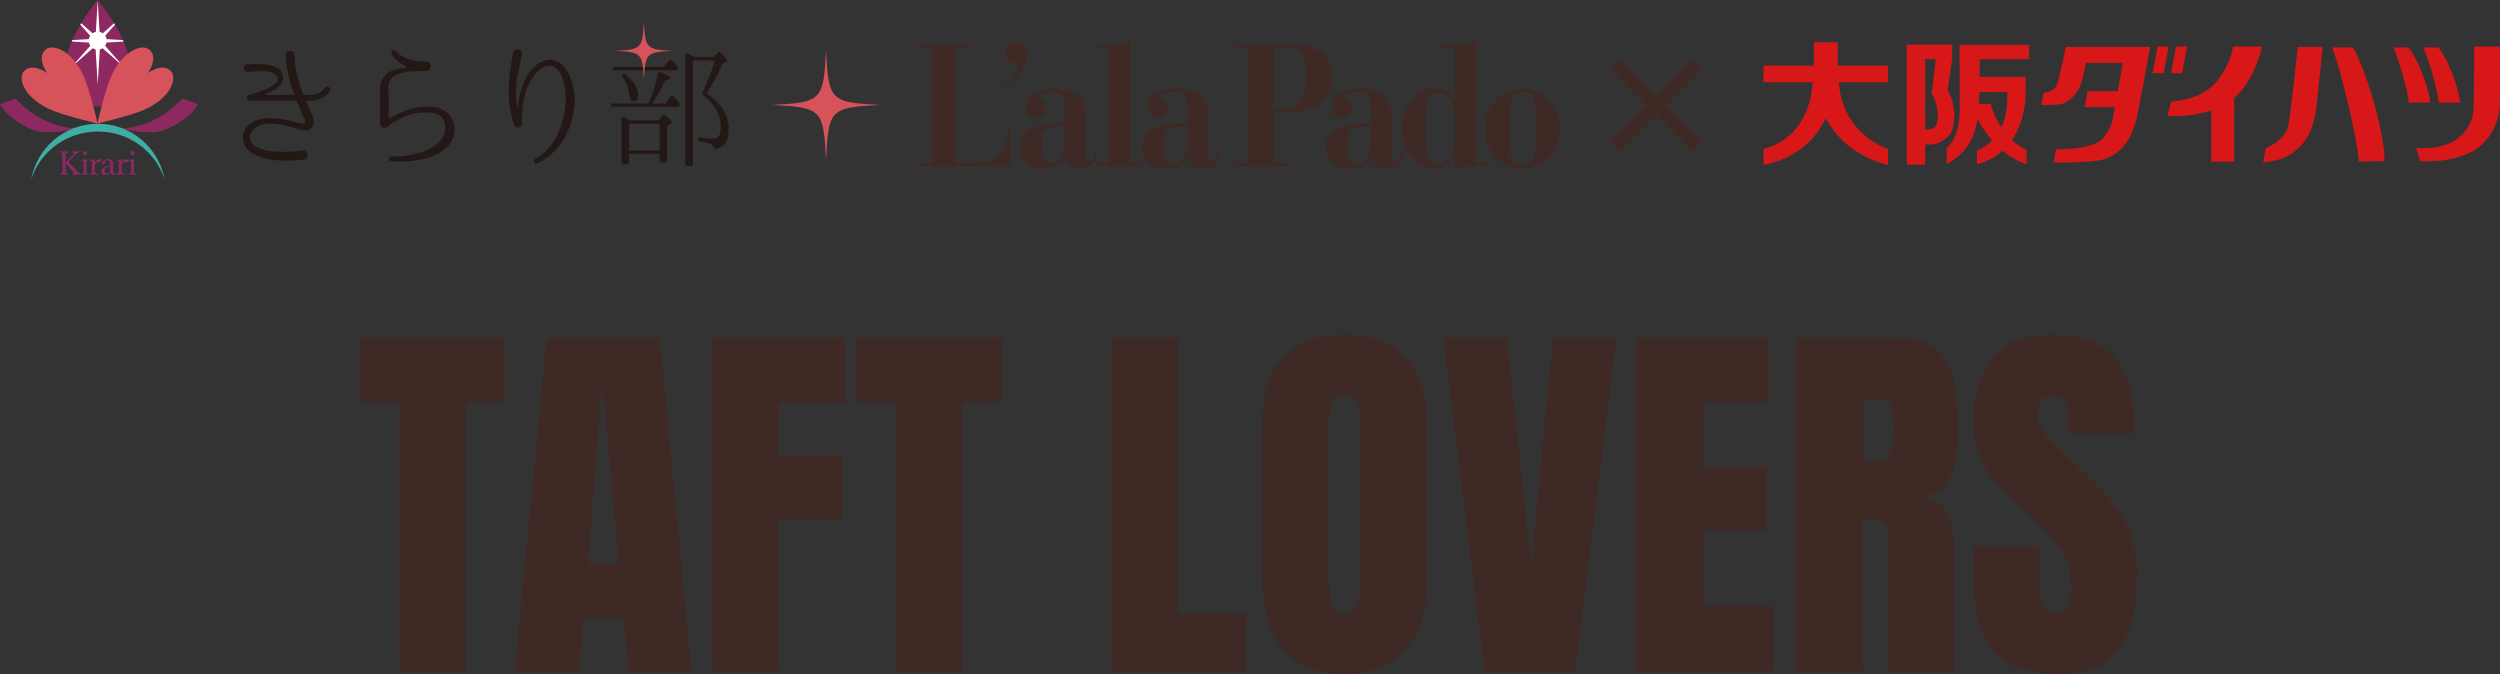 <?xml version="1.0" encoding="utf-8"?>
<!-- Generator: Adobe Illustrator 16.0.0, SVG Export Plug-In . SVG Version: 6.00 Build 0)  -->
<!DOCTYPE svg PUBLIC "-//W3C//DTD SVG 1.1//EN" "http://www.w3.org/Graphics/SVG/1.1/DTD/svg11.dtd">
<svg version="1.1" id="レイヤー_1" xmlns="http://www.w3.org/2000/svg" xmlns:xlink="http://www.w3.org/1999/xlink" x="0px"
	 y="0px" width="554.281px" height="149.454px" viewBox="0 0 554.281 149.454" enable-background="new 0 0 554.281 149.454"
	 xml:space="preserve">
<rect x="0" y="0" width="554.281" height="149.454" fill="#333333" stroke="none"/>
<path fill="#3F2925" d="M203.667,36.224h2.815V10.682h-2.815V9.995h11.366v0.687h-3.128v25.542h3.997
	c6.153,0,7.543-3.287,7.543-7.724v-0.764h0.626v9.175h-20.404V36.224z"/>
<path fill="#3F2925" d="M236.098,32.363c-0.069,2.024-1.113,3.86-2.746,3.86c-2.364,0-2.468-2.37-2.468-4.357
	c0-2.028,0.209-3.366,2.468-3.633l2.746-0.307V32.363z M240.686,25.059c0-4.358-3.718-5.43-7.299-5.43
	c-3.476,0-6.014,1.873-6.014,4.017c0,1.338,0.695,2.483,2.26,2.483c1.321,0,2.12-0.956,2.12-2.294c0-1.835-1.739-1.72-1.774-2.37
	c-0.033-0.842,1.982-1.146,3.165-1.146c2.606,0,2.954,1.414,2.954,3.709v3.212l-3.406,0.305c-3.164,0.269-6.605,1.187-6.605,5.162
	c0,3.327,2.711,4.665,5.388,4.665c1.356,0,3.754-0.574,4.657-2.409c0.627,1.606,1.912,2.409,3.476,2.409
	c2.261,0,3.72-1.492,3.72-3.747h-0.625c0,0.994-0.383,2.141-1.218,2.141c-0.624,0-0.799-0.727-0.799-1.911V25.059z"/>
<path fill="#3F2925" d="M243.292,36.224h2.399V10.682h-2.399V9.995h2.191c2.467,0,4.379,0,5.005-1.148v27.377h2.398v0.688h-9.594
	V36.224z"/>
<path fill="#3F2925" d="M263.21,32.363c-0.069,2.024-1.112,3.86-2.745,3.86c-2.364,0-2.469-2.37-2.469-4.357
	c0-2.028,0.209-3.366,2.469-3.633l2.745-0.307V32.363z M267.798,25.059c0-4.358-3.719-5.43-7.299-5.43
	c-3.476,0-6.014,1.873-6.014,4.017c0,1.338,0.696,2.483,2.26,2.483c1.321,0,2.12-0.956,2.12-2.294c0-1.835-1.738-1.72-1.773-2.37
	c-0.034-0.842,1.982-1.146,3.164-1.146c2.606,0,2.954,1.414,2.954,3.709v3.212l-3.406,0.305c-3.164,0.269-6.605,1.187-6.605,5.162
	c0,3.327,2.712,4.665,5.389,4.665c1.355,0,3.753-0.574,4.657-2.409c0.626,1.606,1.912,2.409,3.476,2.409
	c2.26,0,3.72-1.492,3.72-3.747h-0.625c0,0.994-0.384,2.141-1.218,2.141c-0.625,0-0.8-0.727-0.8-1.911V25.059z"/>
<path fill="#3F2925" d="M282.328,10.683h2.815c3.754,0,4.45,1.874,4.45,6.729c0,4.514-1.669,6.729-5.806,6.729
	c-0.486,0-1.042-0.076-1.46-0.19V10.683z M274.091,36.911h11.679v-0.687h-3.441V24.677c1.043,0.115,2.295,0.153,3.754,0.153
	c5.25,0,9.351-3.021,9.351-7.647c0-4.703-2.85-7.188-8.933-7.188h-12.409v0.688h2.815v25.542h-2.815V36.911z"/>
<path fill="#3F2925" d="M303.915,32.363c-0.071,2.024-1.113,3.86-2.747,3.86c-2.363,0-2.468-2.37-2.468-4.357
	c0-2.028,0.208-3.366,2.468-3.633l2.747-0.307V32.363z M308.502,25.059c0-4.358-3.718-5.43-7.299-5.43
	c-3.478,0-6.015,1.873-6.015,4.017c0,1.338,0.695,2.483,2.261,2.483c1.319,0,2.119-0.956,2.119-2.294c0-1.835-1.736-1.72-1.771-2.37
	c-0.036-0.842,1.98-1.146,3.163-1.146c2.606,0,2.955,1.414,2.955,3.709v3.212l-3.407,0.305c-3.163,0.269-6.604,1.187-6.604,5.162
	c0,3.327,2.712,4.665,5.387,4.665c1.355,0,3.754-0.574,4.658-2.409c0.627,1.606,1.912,2.409,3.477,2.409
	c2.259,0,3.719-1.492,3.719-3.747h-0.626c0,0.994-0.382,2.141-1.216,2.141c-0.626,0-0.8-0.727-0.8-1.911V25.059z"/>
<path fill="#3F2925" d="M322.58,31.866c0,2.217-1.321,4.587-3.615,4.587c-2.085,0-2.954-1.759-2.954-5.659v-5.506
	c0-2.6,0.591-4.741,2.814-4.741c2.365,0,3.755,2.486,3.755,4.626V31.866z M319.694,10.682h2.886v11.893h-0.069
	c-0.8-1.874-2.12-2.945-4.311-2.945c-4.657,0-7.404,4.282-7.404,9.177c0,5.314,3.858,8.564,7.335,8.564
	c2.295,0,3.546-1.07,4.38-2.791h0.069v2.791c1.216-0.459,3.546-0.459,4.797-0.459h2.398v-0.687h-2.398V8.81
	c-0.626,1.186-2.538,1.186-5.005,1.186h-2.678V10.682z"/>
<path fill="#3F2925" d="M334.677,24.37c0-2.867,1.077-4.053,2.85-4.053c1.773,0,2.851,1.186,2.851,4.053v8.26
	c0,2.867-1.077,4.054-2.851,4.054c-1.772,0-2.85-1.187-2.85-4.054V24.37z M329.254,28.5c0,5.238,3.685,8.87,8.272,8.87
	s8.273-3.632,8.273-8.87c0-5.237-3.686-8.87-8.273-8.87S329.254,23.263,329.254,28.5"/>
<path fill="#3F2925" d="M222.602,18.396c1.848-0.929,3.097-2.257,3.097-3.657c0-0.354-0.336-0.601-0.464-0.632
	c-0.607-0.098-2.463-0.387-2.422-2.406c0.024-1.22,1.043-2.375,2.517-2.375c1.671,0,2.446,1.283,2.416,2.694
	c-0.046,2.344-2.075,5.714-4.89,6.836L222.602,18.396z"/>
<polygon fill="#3F2925" points="367.2,25.568 359.169,33.6 356.993,31.424 364.992,23.393 356.961,15.298 359.137,13.122 
	367.2,21.185 375.264,13.122 377.439,15.298 369.408,23.361 377.407,31.424 375.231,33.6 "/>
<path fill="#D71718" d="M458.021,10.411c0,0-1.452,6.902-1.815,7.993c-0.362,1.089-1.27,1.997-3.088,2.179l-0.545,2.725
	c0,0,2.905,0.092,4.542-0.272c1.634-0.36,3.632-2.359,4.356-4.631c0.425-1.319,0.998-4.447,0.998-4.447h8.177
	c0,0-0.559,3.115-1.122,6.268h-6.685l-0.641,3.537h6.692c-0.267,1.46-0.467,2.559-0.517,2.815c-0.183,0.906-1.09,3.45-2.905,4.724
	c-1.818,1.271-5.426,1.813-9.6,1.813l-0.569,2.905c0,0,4.536,0.184,9.439-0.361c4.91-0.544,7.539-4.356,8.719-8.354
	c0.538-1.819,3.268-16.893,3.268-16.893H458.021z"/>
<polygon fill="#D71718" points="478.363,10.32 480.815,10.32 479.727,16.225 477.27,16.225 "/>
<polygon fill="#D71718" points="482.448,10.32 484.901,10.32 483.812,16.225 481.359,16.225 "/>
<path fill="#D71718" d="M501.522,10.32h-6.451c-0.454,3.452-2.77,6.948-4.084,8.265c-1.728,1.726-3.813,3.266-9.628,3.997
	l-0.816,3.089c2.815,0.242,6.447-0.093,9.716-1.197v11.365h5.087V21.733C498.956,18.641,500.922,13.136,501.522,10.32"/>
<path fill="#D71718" d="M509.33,10.411h5.628c0,0-1.168,11.999-1.454,13.895c-0.541,3.633-1.6,6.234-3.72,8.354
	c-2.362,2.363-4.905,2.998-7.993,3.359l0.547-3.175c2.363-0.996,4.538-2.728,4.992-4.816c0.456-2.087,2.09-17.432,2.09-17.432"/>
<path fill="#D71718" d="M517.049,10.504h4.629c2.273,3.722,6.813,17.067,7.043,25.199l-5.741,0.136
	C522.588,29.664,518.409,13.681,517.049,10.504"/>
<path fill="#D71718" d="M530.668,10.504h3.271c1.638,1.725,4.364,7.988,4.904,12.259h-4.724
	C533.482,18.676,531.761,13.052,530.668,10.504"/>
<path fill="#D71718" d="M537.299,10.504h3.27c1.634,1.725,4.359,7.988,4.902,12.259h-4.718
	C540.112,18.676,538.392,13.052,537.299,10.504"/>
<path fill="#D71718" d="M548.557,10.32h5.725v12.623c0,2.227-0.879,5.007-2.274,7.084c-1.396,2.074-3.314,3.45-5.171,4.176
	c-3.726,1.455-6.904,1.636-10.266,1.548l-0.905-3c5.089,0.453,8.538-0.96,10.625-3.36c1.813-2.088,2.086-4.088,2.182-6.084
	L548.557,10.32z"/>
<path fill="#D71718" d="M402.163,14.542V9.377h5.307v5.165h11.145v3.702h-10.909c0.467,7.696,5.37,12.779,10.909,14.778v3.545
	c-6.172-1.468-11.065-5.182-13.793-10.335c-2.637,5.271-7.151,9.108-13.834,10.335v-3.545c5.992-1.467,10.463-6.723,10.876-14.778
	h-10.876v-3.702H402.163z"/>
<path fill="#D71718" d="M438.952,13.139h10.899V9.957h-15.393l0.048,13.897c0,4.901-1.274,7.559-2.907,8.989v3.539
	c5.041-2.703,6.308-6.684,6.84-9.953c0.95,1.793,2.343,3.664,3.239,4.729c-1.249,1.257-2.56,1.903-3.36,2.229v3.024
	c2.387-0.586,4.232-1.677,5.669-2.979c1.343,1.112,3.134,2.276,5.316,2.949v-3.134c-1.19-0.538-2.272-1.306-3.231-2.203
	c1.386-2.017,2.097-4.115,2.415-5.491c0.261-1.133,0.614-2.697,0.614-4.023c0-0.063,0.022-3.032,0.022-4.492h-10.216
	c0.035-2.087,0.044-3.723,0.044-3.723V13.139z M445.016,20.378c0.171,3.427-0.405,5.969-1.304,7.865
	c-1.146-1.721-1.935-3.577-2.306-5.208h-2.652c0.033-0.796,0.062-1.705,0.088-2.636L445.016,20.378z"/>
<path fill="#D71718" d="M431.804,20.039l1.021-7.019V9.893h-10.077v26.623h4.086V32.02c1.372-0.021,2.25,0.376,4.632-1.356
	C434.087,28.756,433.642,22.966,431.804,20.039 M429.284,27.735c-0.527,0.961-1.468,1.051-2.451,0.948V13.09h2.383l-0.952,7.626
	C429.556,22.422,430.033,26.37,429.284,27.735"/>
<path fill="#231815" d="M100.174,31.157c-1.297,2.594-4.364,3.796-7.464,4.331c-2.371,0.382-4.016,0.477-5.977,0.224h-0.031
	c-0.664-0.064-0.538-1.14,0.095-1.045c2.023,0.095,3.604-0.189,5.534-0.601c2.72-0.633,4.902-1.865,5.946-3.89
	c0.694-1.264,0.694-3.099-0.348-4.143c-0.569-0.569-1.297-0.916-2.088-1.013c-3.51-0.38-6.008,0.537-8.95,2.341
	c-0.506,0.316-1.011,1.012-1.675,0.981c-0.539,0-0.981-0.444-0.981-0.981v-6.958c0-2.72,0.948-4.237,3.256-4.934
	c0.665-0.189,1.362-0.316,2.309-0.379c0.253-0.032,0.317-0.379,0.095-0.506c-1.487-0.664-2.434-1.455-3.034-2.468
	c-0.476-0.601,0.472-1.328,0.917-0.789c1.517,1.61,3.856,2.467,6.418,2.274c0.602-0.03,1.139,0.286,1.266,0.856
	c0.126,0.664-0.38,1.297-1.075,1.297c-2.847,0-8.002-0.127-8.255,3.256l0.032,6.769c0,0.253,0.316,0.411,0.538,0.283
	c3.257-1.864,5.913-2.655,9.329-2.371c1.043,0.096,2.087,0.507,2.94,1.139c1.392,1.232,2.057,3.005,1.773,4.681
	C100.647,30.112,100.458,30.619,100.174,31.157"/>
<path fill="#231815" d="M127.097,25.274c-0.822,4.017-2.847,7.652-6.262,10.025c-0.57,0.348-1.139,0.696-1.709,0.917
	c-0.633,0.285-1.044-0.6-0.506-0.979h0.032c0.474-0.349,0.98-0.602,1.455-0.948c3.098-2.467,4.396-5.946,5.059-9.552
	c0.19-1.17,0.286-2.371,0.253-3.605c-0.158-2.119-0.536-5.091-2.529-6.261c-0.885-0.603-2.15-0.159-2.941,0.347
	c-0.917,0.632-1.645,1.581-2.214,2.498c-1.676,2.72-2.151,6.769-2.023,9.677c-0.064,0.981-1.362,1.297-1.709,0.35
	c-0.853-2.371-1.264-5.188-1.2-7.718c-0.033-2.751,0.472-5.503,0.917-8.223c0.219-1.39,2.245-0.948,2.023,0.316
	c-0.57,2.688-1.298,5.251-1.329,7.97c-0.064,1.297,0,2.404,0.284,3.479c0.033,0.127,0.191,0.095,0.191,0
	c0.064-0.948,0.189-2.088,0.57-3.32c0.253-1.012,0.664-2.087,1.264-3.131c0.601-1.044,1.359-2.088,2.498-2.942
	c1.108-0.79,2.784-1.328,4.334-0.57c2.656,1.329,3.667,5.22,3.826,7.592C127.508,22.587,127.35,23.978,127.097,25.274"/>
<path fill="#231815" d="M73.135,20.088c-0.031,0.096-1.042,2.183-4.585,2.245c-0.697,0-0.727,0.064-0.697,0.127
	c0.192,0.537,0.411,1.043,0.666,1.55c0.443,0.918,1.643,2.878,0.695,4.206c-0.38,0.475-0.98,0.696-1.644,0.696
	c-1.266-0.095-2.435-0.602-3.637-0.918c-1.898-0.506-4.301-0.949-6.293-0.22c-1.203,0.473-2.531,1.548-2.184,3.13
	c0.539,1.928,3.226,2.466,4.998,2.624c1.993,0.222,4.332,0.191,6.704-0.158c1.298-0.157,1.487,1.866,0.222,2.025h-0.033
	c-2.592,0.346-4.87,0.284-7.146,0.031c-2.308-0.379-5.787-1.359-6.294-4.238c-0.411-2.181,1.202-4.048,3.353-4.649
	c2.877-0.791,6.071-0.063,8.981,0.76c1.106,0.284,1.582,0.031,1.423-0.537c-0.064-0.157-0.411-1.014-0.886-1.992
	c-0.347-0.791-0.664-1.55-0.979-2.31c-0.032-0.063-0.096-0.127-0.159-0.127H55.394c-0.349,0-0.664-0.283-0.664-0.633
	c0-0.473,0.379-0.6,0.726-0.694c0.981-0.254,7.528-2.119,5.883-4.237c-1.043-1.361-3.952-0.981-6.419-0.823
	c-1.076,0.095-1.234-1.613-0.128-1.676c2.437-0.159,8.16-0.443,7.971,3.163c-0.096,1.802-2.12,2.718-3.89,3.415
	c-0.127,0.063-0.063,0.188,0.031,0.188h6.231c0.062,0,0.094-0.062,0.094-0.126c-0.98-2.656-1.644-5.281-1.834-7.937
	c0,0-0.031-0.444-0.064-0.697c-0.062-1.234,1.772-1.391,1.961-0.125v0.031c0,2.813,0.76,5.661,1.93,8.728
	c0,0.096,0.095,0.126,0.158,0.126h1.265c2.531,0,3.289-1.454,3.32-1.517C72.313,18.791,73.515,19.329,73.135,20.088"/>
<path fill="#231815" d="M143.749,22.934c0.861-1.749,1.542-3.913,2.135-6.582c0.059-0.326,0.266-0.443,0.592-0.326
	c1.454,0.505,2.166,0.949,2.166,1.275c0,0.238-0.386,0.415-1.187,0.504c-0.593,1.483-1.512,3.202-2.787,5.129h2.907l1.096-1.541
	c0.207-0.267,0.444-0.297,0.653-0.059c0.444,0.415,0.89,0.919,1.274,1.453c0.178,0.207,0.178,0.385,0.06,0.622
	c-0.089,0.178-0.238,0.266-0.504,0.266H136.01c-0.267,0-0.415-0.118-0.533-0.354c-0.089-0.237,0.089-0.387,0.444-0.387H143.749z
	 M147.217,14.84l1.039-1.422c0.178-0.269,0.415-0.298,0.653-0.061c0.444,0.444,0.859,0.891,1.245,1.306
	c0.177,0.207,0.206,0.415,0.06,0.651c-0.12,0.179-0.298,0.268-0.535,0.268h-13.254c-0.235,0-0.415-0.119-0.533-0.356
	c-0.089-0.236,0.089-0.386,0.444-0.386H147.217z M146.032,26.701l0.802-1.039c0.177-0.237,0.415-0.268,0.652-0.06
	c1.008,0.801,1.48,1.305,1.48,1.541c0,0.12-0.117,0.269-0.324,0.387l-0.741,0.443v7.621c0,0.296-0.148,0.445-0.475,0.445h-0.712
	c-0.295,0-0.475-0.149-0.475-0.445v-1.481h-6.76v1.865c0,0.327-0.147,0.477-0.444,0.477h-0.741c-0.296,0-0.476-0.149-0.476-0.477
	v-9.724c0-0.326,0.238-0.504,0.564-0.326c0.386,0.207,0.861,0.475,1.334,0.772H146.032z M138.591,16.44
	c1.955,1.571,2.905,3.113,2.905,4.626c0,0.89-0.355,1.334-1.127,1.334c-0.445,0-0.711-0.325-0.771-0.979
	c-0.119-1.571-0.652-3.053-1.6-4.447c-0.18-0.236-0.18-0.415,0-0.593C138.145,16.233,138.353,16.262,138.591,16.44 M139.479,33.372
	h6.76v-5.931h-6.76V33.372z M161.568,28.567c0,2.64-0.948,4.121-2.876,4.419c-0.267,0.06-0.415-0.09-0.504-0.388
	c-0.089-0.265-0.266-0.442-0.533-0.621c-0.357-0.209-1.216-0.415-2.521-0.651c-0.295-0.062-0.415-0.237-0.415-0.504
	c0-0.209,0.149-0.326,0.475-0.299c1.127,0.149,2.046,0.209,2.788,0.209c0.77,0,1.245-0.236,1.482-0.713
	c0.237-0.415,0.326-1.096,0.326-2.046c0-2.43-1.276-4.714-3.826-6.848c-0.237-0.178-0.295-0.386-0.177-0.653
	c0.978-2.015,1.897-4.357,2.727-7.086h-4.863v22.979c0,0.296-0.148,0.444-0.443,0.444h-0.802c-0.295,0-0.474-0.148-0.474-0.444
	V12.261c0-0.355,0.237-0.504,0.563-0.355c0.624,0.296,1.128,0.533,1.543,0.74h4.359l0.681-0.947c0.208-0.238,0.444-0.268,0.681-0.03
	c1.01,0.92,1.514,1.541,1.514,1.838c0,0.149-0.06,0.238-0.238,0.296l-0.861,0.357c-1.096,2.55-2.281,4.714-3.526,6.521
	C159.937,22.905,161.568,25.544,161.568,28.567"/>
<path fill="#D6535B" d="M136.332,11.269c5.905,0.291,6.135,0.526,6.424,6.495c0.29-5.969,0.522-6.204,6.427-6.495
	c-5.905-0.292-6.137-0.526-6.427-6.493C142.467,10.742,142.237,10.977,136.332,11.269"/>
<path fill="#8D2960" d="M28.743,14.849c0,6.514-3.176,8.735-7.099,8.735c-3.921,0-7.098-2.222-7.098-8.735
	C14.546,8.337,21.644,0,21.644,0S28.743,8.337,28.743,14.849"/>
<path fill="#FFFFFF" d="M20.013,10.151l-4.243,4.783l4.791-4.246c0.192,0.124,0.408,0.216,0.636,0.271l0.466,7.777l0.468-7.778
	c0.222-0.055,0.433-0.144,0.618-0.267l4.784,4.242l-4.232-4.771c0.15-0.216,0.261-0.462,0.317-0.729l3.78-0.226
	c-0.045-0.107-0.091-0.211-0.138-0.317l-3.632-0.218c-0.047-0.277-0.15-0.534-0.301-0.758l2.162-2.439
	c-0.064-0.107-0.129-0.214-0.192-0.319l-2.5,2.216c-0.215-0.148-0.456-0.254-0.719-0.312l-0.415-6.915l-0.416,6.915
	c-0.267,0.058-0.514,0.167-0.729,0.319l-2.521-2.234c-0.065,0.106-0.129,0.211-0.194,0.32l2.184,2.461
	c-0.144,0.221-0.245,0.473-0.292,0.745l-3.668,0.221c-0.045,0.104-0.094,0.208-0.138,0.314l3.816,0.228
	C19.761,9.697,19.867,9.938,20.013,10.151"/>
<path fill="#8D2960" d="M15.839,28.41c-4.625-0.537-9.027-2.862-12.379-6.552C2.285,22.204,1.127,22.644,0,23.197
	c1.672,2.948,6.781,5.97,9.638,6.092c2.681,0.111,5.173-0.173,7.192-0.87C16.518,28.429,16.193,28.429,15.839,28.41"/>
<path fill="#8D2960" d="M28.017,28.409c4.629-0.536,9.028-2.862,12.384-6.552c1.174,0.347,2.331,0.786,3.459,1.339
	c-1.673,2.947-6.784,5.97-9.637,6.091c-2.681,0.112-5.177-0.172-7.193-0.869C27.34,28.429,27.667,28.427,28.017,28.409"/>
<path fill="#3EADA3" d="M21.708,29.166c6.974,0,12.865,4.492,14.789,10.661c-1.245-7.042-7.391-12.395-14.789-12.395
	c-7.401,0-13.547,5.353-14.792,12.395C8.84,33.658,14.732,29.166,21.708,29.166"/>
<path fill="#D6535B" d="M10.408,16.135c-1.481-2.204-1.471-3.989-0.462-5c1.207-1.204,3.727-0.526,5.658,1.403
	c2.327,2.329,3.248,4.851,4.009,7.253c0.721,2.304,1.785,6.523,2.02,7.573l-0.018,0.019c-1.049-0.234-5.259-1.31-7.561-2.031
	c-2.405-0.763-4.926-1.682-7.255-4.009c-1.964-1.967-2.576-4.483-1.391-5.669c0.998-0.998,2.772-0.998,4.978,0.482L10.408,16.135z"
	/>
<path fill="#D6535B" d="M32.834,16.156c2.206-1.479,3.979-1.479,4.977-0.481c1.186,1.184,0.573,3.702-1.391,5.669
	c-2.328,2.327-4.849,3.246-7.254,4.007c-2.302,0.722-6.511,1.797-7.56,2.033l-0.021-0.021c0.237-1.05,1.301-5.27,2.022-7.571
	c0.76-2.404,1.681-4.924,4.009-7.253c1.931-1.932,4.452-2.609,5.656-1.403c1.009,1.009,1.02,2.794-0.46,5L32.834,16.156z"/>
<path fill="#8D2960" d="M14.551,36.154v1.996c0,0.108,0.031,0.182,0.094,0.224c0.062,0.042,0.178,0.081,0.348,0.118
	c0.025,0.006,0.044,0.017,0.06,0.029c0.015,0.02,0.023,0.047,0.023,0.089c0,0.037-0.005,0.079-0.016,0.134
	c-0.159-0.011-0.311-0.021-0.457-0.026c-0.145-0.008-0.28-0.012-0.406-0.012c-0.128,0-0.274,0.004-0.438,0.012
	c-0.162,0.006-0.318,0.016-0.468,0.026c-0.011-0.055-0.015-0.096-0.015-0.126c0-0.073,0.024-0.115,0.074-0.126
	c0.191-0.041,0.32-0.083,0.391-0.122c0.069-0.039,0.104-0.111,0.104-0.22v-4.017c0-0.105-0.035-0.178-0.104-0.224
	c-0.071-0.044-0.2-0.082-0.391-0.115c-0.05-0.003-0.074-0.05-0.074-0.132c0-0.034,0.004-0.076,0.015-0.127
	c0.144,0.01,0.301,0.017,0.465,0.025c0.166,0.009,0.309,0.013,0.435,0.013c0.13,0,0.274-0.004,0.434-0.013
	c0.16-0.009,0.319-0.016,0.48-0.025c0.011,0.051,0.016,0.093,0.016,0.127c0,0.078-0.027,0.121-0.076,0.132
	c-0.189,0.033-0.319,0.071-0.39,0.115c-0.069,0.046-0.104,0.118-0.104,0.224v1.911l1.739-1.816c0.031-0.029,0.057-0.064,0.078-0.105
	c0.023-0.039,0.036-0.078,0.036-0.122c0-0.058-0.03-0.103-0.087-0.13c-0.058-0.029-0.135-0.054-0.229-0.068
	c-0.05-0.006-0.075-0.052-0.075-0.14c0-0.034,0.004-0.076,0.014-0.127c0.147,0.01,0.29,0.017,0.435,0.025
	c0.146,0.009,0.278,0.013,0.398,0.013c0.11,0,0.227-0.004,0.348-0.013c0.123-0.009,0.234-0.016,0.334-0.025
	c0.011,0.051,0.015,0.093,0.015,0.127c0,0.082-0.027,0.132-0.083,0.147c-0.11,0.022-0.211,0.055-0.306,0.097
	c-0.095,0.041-0.188,0.106-0.278,0.196l-1.687,1.752l2.047,2.32c0.084,0.096,0.169,0.164,0.256,0.206
	c0.084,0.044,0.187,0.073,0.306,0.094c0.06,0.007,0.091,0.049,0.091,0.135c0,0.037-0.007,0.079-0.017,0.134
	c-0.154-0.011-0.323-0.021-0.509-0.026c-0.185-0.008-0.345-0.012-0.479-0.012c-0.139,0-0.288,0.004-0.444,0.012
	c-0.153,0.006-0.316,0.016-0.486,0.026c-0.01-0.055-0.015-0.096-0.015-0.126c0-0.077,0.028-0.12,0.082-0.126
	c0.225-0.017,0.338-0.085,0.338-0.205c0-0.054-0.026-0.105-0.075-0.158L14.551,36.154z"/>
<path fill="#8D2960" d="M18.854,38.705c-0.086,0-0.173,0.002-0.26,0.004c-0.088,0.003-0.17,0.008-0.245,0.013
	c-0.074,0.004-0.14,0.01-0.196,0.014c-0.055,0.006-0.09,0.008-0.104,0.008c0-0.004-0.003-0.021-0.007-0.055
	c-0.006-0.03-0.008-0.054-0.008-0.071c0-0.052,0.022-0.085,0.069-0.095c0.128-0.025,0.234-0.057,0.314-0.093
	c0.08-0.037,0.119-0.099,0.119-0.184v-2.145c0-0.16-0.026-0.272-0.078-0.34c-0.053-0.068-0.167-0.111-0.341-0.127
	c-0.066-0.012-0.096-0.046-0.096-0.111c0-0.026,0.003-0.06,0.013-0.101c0.064,0,0.155-0.005,0.273-0.013
	c0.118-0.01,0.214-0.017,0.29-0.027c0.116-0.021,0.22-0.045,0.31-0.068c0.092-0.024,0.157-0.035,0.198-0.035
	c0.072,0,0.106,0.04,0.106,0.118c0,0.075-0.008,0.162-0.022,0.265c-0.014,0.104-0.023,0.236-0.023,0.406v2.178
	c0,0.085,0.038,0.146,0.117,0.184c0.076,0.036,0.186,0.067,0.325,0.093c0.04,0.01,0.061,0.043,0.061,0.095
	c0,0.018-0.002,0.041-0.003,0.071c-0.005,0.033-0.008,0.051-0.012,0.055c-0.016,0-0.05-0.002-0.102-0.008
	c-0.053-0.004-0.117-0.01-0.19-0.014c-0.076-0.005-0.158-0.01-0.246-0.013C19.028,38.707,18.942,38.705,18.854,38.705 M18.417,33.96
	c0-0.125,0.041-0.233,0.123-0.326c0.083-0.095,0.186-0.138,0.31-0.138c0.121,0,0.222,0.043,0.301,0.138
	c0.079,0.093,0.12,0.201,0.12,0.326c0,0.139-0.041,0.248-0.12,0.332c-0.079,0.086-0.18,0.128-0.301,0.128
	c-0.124,0-0.227-0.042-0.31-0.128C18.458,34.208,18.417,34.099,18.417,33.96"/>
<path fill="#8D2960" d="M22.057,35.286c0.146,0,0.253,0.037,0.322,0.11c0.071,0.076,0.105,0.157,0.105,0.245
	c0,0.032-0.004,0.063-0.014,0.087c-0.011,0.028-0.033,0.053-0.071,0.083c-0.038,0.029-0.09,0.063-0.158,0.104
	c-0.068,0.036-0.162,0.087-0.281,0.144c-0.045-0.057-0.098-0.107-0.162-0.149c-0.062-0.042-0.131-0.063-0.205-0.063
	c-0.086,0-0.162,0.025-0.233,0.075c-0.07,0.051-0.129,0.119-0.18,0.206c-0.05,0.086-0.088,0.185-0.115,0.3
	c-0.028,0.112-0.042,0.229-0.042,0.349v1.359c0,0.116,0.057,0.202,0.173,0.256c0.114,0.055,0.279,0.099,0.493,0.129
	c0.051,0.011,0.075,0.044,0.075,0.096c0,0.031-0.004,0.072-0.014,0.126c-0.056-0.004-0.125-0.009-0.206-0.011
	c-0.083-0.003-0.169-0.008-0.26-0.011c-0.088-0.005-0.182-0.01-0.278-0.012c-0.095-0.002-0.183-0.004-0.264-0.004
	c-0.138,0-0.278,0.004-0.423,0.012c-0.146,0.007-0.283,0.016-0.414,0.025c-0.01-0.054-0.015-0.095-0.015-0.126
	c0-0.052,0.023-0.085,0.069-0.096c0.115-0.019,0.215-0.051,0.303-0.092c0.087-0.042,0.13-0.104,0.13-0.183v-2.004
	c0-0.111-0.005-0.204-0.017-0.276c-0.014-0.075-0.035-0.133-0.066-0.179c-0.029-0.045-0.071-0.078-0.13-0.1
	c-0.057-0.019-0.131-0.036-0.22-0.047c-0.066-0.011-0.1-0.043-0.1-0.102c0-0.031,0.007-0.067,0.017-0.11
	c0.064,0,0.155-0.003,0.272-0.011c0.118-0.009,0.214-0.02,0.29-0.029c0.111-0.021,0.209-0.043,0.292-0.067
	c0.084-0.023,0.146-0.036,0.186-0.036c0.072,0,0.107,0.039,0.107,0.119v0.529c0.16-0.184,0.32-0.338,0.483-0.461
	C21.667,35.349,21.852,35.286,22.057,35.286"/>
<path fill="#8D2960" d="M25.589,38.491c0.055,0,0.085,0.057,0.09,0.167c-0.13,0.095-0.296,0.142-0.495,0.142
	c-0.111,0-0.208-0.019-0.287-0.051c-0.081-0.035-0.151-0.079-0.205-0.139c-0.057-0.057-0.101-0.124-0.13-0.196
	c-0.031-0.074-0.051-0.151-0.061-0.231c-0.124,0.238-0.273,0.4-0.446,0.488c-0.172,0.085-0.371,0.129-0.597,0.129
	c-0.099,0-0.205-0.009-0.319-0.028c-0.11-0.018-0.219-0.055-0.317-0.113c-0.101-0.059-0.184-0.141-0.247-0.244
	c-0.066-0.106-0.099-0.244-0.099-0.42c0-0.194,0.045-0.358,0.133-0.492c0.086-0.137,0.198-0.244,0.338-0.332
	c0.136-0.086,0.286-0.155,0.448-0.209c0.162-0.053,0.319-0.099,0.469-0.135c0.084-0.017,0.164-0.031,0.235-0.053
	c0.074-0.016,0.137-0.037,0.193-0.058c0.068-0.021,0.114-0.048,0.13-0.086c0.02-0.036,0.026-0.108,0.026-0.213
	c0-0.248-0.044-0.452-0.134-0.612c-0.09-0.161-0.251-0.241-0.481-0.241c-0.085,0-0.156,0.011-0.217,0.032
	c-0.06,0.02-0.109,0.054-0.149,0.099c-0.04,0.043-0.075,0.104-0.105,0.178c-0.031,0.073-0.06,0.159-0.091,0.26
	c-0.015,0.058-0.049,0.1-0.101,0.127c-0.052,0.025-0.139,0.056-0.266,0.094c-0.03,0.01-0.067,0.021-0.113,0.032
	c-0.044,0.01-0.081,0.015-0.111,0.015c-0.051,0-0.075-0.054-0.075-0.165c0-0.116,0.042-0.231,0.127-0.348
	c0.084-0.116,0.194-0.217,0.325-0.307c0.133-0.091,0.276-0.161,0.432-0.219c0.155-0.054,0.302-0.082,0.443-0.082
	c0.175,0,0.332,0.016,0.474,0.046c0.138,0.032,0.26,0.092,0.362,0.176c0.1,0.086,0.177,0.196,0.23,0.339
	c0.054,0.141,0.08,0.326,0.08,0.552v1.359c0,0.183,0.006,0.315,0.019,0.396c0.013,0.082,0.031,0.146,0.058,0.195
	c0.033,0.073,0.072,0.122,0.115,0.144c0.042,0.025,0.087,0.035,0.131,0.035c0.056,0,0.094-0.004,0.116-0.013
	C25.54,38.498,25.563,38.491,25.589,38.491 M24.448,36.953l-0.24,0.038c-0.133,0.026-0.26,0.06-0.382,0.096
	c-0.124,0.037-0.232,0.089-0.328,0.153c-0.094,0.067-0.172,0.15-0.23,0.249c-0.057,0.101-0.086,0.224-0.086,0.37
	c0,0.2,0.049,0.354,0.146,0.457c0.099,0.109,0.221,0.159,0.366,0.159c0.096,0,0.19-0.022,0.284-0.067
	c0.093-0.046,0.173-0.107,0.24-0.188c0.068-0.083,0.123-0.178,0.167-0.289c0.042-0.111,0.063-0.232,0.063-0.364V36.953z"/>
<path fill="#8D2960" d="M28.015,35.286c0.145,0,0.252,0.037,0.323,0.11c0.069,0.076,0.103,0.157,0.103,0.245
	c0,0.032-0.003,0.063-0.014,0.087c-0.01,0.028-0.034,0.053-0.071,0.083c-0.037,0.029-0.091,0.063-0.158,0.104
	c-0.068,0.036-0.162,0.087-0.28,0.144c-0.046-0.057-0.1-0.107-0.162-0.149c-0.063-0.042-0.132-0.063-0.206-0.063
	c-0.086,0-0.162,0.025-0.234,0.075c-0.069,0.051-0.129,0.119-0.18,0.206c-0.048,0.086-0.087,0.185-0.115,0.3
	c-0.028,0.112-0.041,0.229-0.041,0.349v1.359c0,0.116,0.057,0.202,0.173,0.256c0.115,0.055,0.279,0.099,0.494,0.129
	c0.05,0.011,0.075,0.044,0.075,0.096c0,0.031-0.005,0.072-0.015,0.126c-0.056-0.004-0.123-0.009-0.205-0.011
	c-0.084-0.003-0.169-0.008-0.26-0.011c-0.089-0.005-0.184-0.01-0.278-0.012c-0.095-0.002-0.183-0.004-0.265-0.004
	c-0.138,0-0.277,0.004-0.423,0.012c-0.146,0.007-0.284,0.016-0.414,0.025c-0.011-0.054-0.014-0.095-0.014-0.126
	c0-0.052,0.022-0.085,0.067-0.096c0.115-0.019,0.216-0.051,0.304-0.092c0.087-0.042,0.13-0.104,0.13-0.183v-2.004
	c0-0.111-0.005-0.204-0.017-0.276c-0.014-0.075-0.033-0.133-0.064-0.179c-0.031-0.045-0.073-0.078-0.131-0.1
	c-0.058-0.019-0.132-0.036-0.222-0.047c-0.066-0.011-0.099-0.043-0.099-0.102c0-0.031,0.007-0.067,0.017-0.11
	c0.064,0,0.155-0.003,0.273-0.011c0.117-0.009,0.214-0.02,0.289-0.029c0.112-0.021,0.209-0.043,0.292-0.067
	c0.084-0.023,0.146-0.036,0.186-0.036c0.071,0,0.107,0.039,0.107,0.119v0.529c0.16-0.184,0.321-0.338,0.483-0.461
	C27.624,35.349,27.809,35.286,28.015,35.286"/>
<path fill="#8D2960" d="M29.394,38.705c-0.087,0-0.173,0.002-0.263,0.004c-0.086,0.003-0.167,0.008-0.244,0.013
	c-0.074,0.004-0.14,0.01-0.194,0.014c-0.055,0.006-0.09,0.008-0.105,0.008c0-0.004-0.004-0.021-0.008-0.055
	c-0.004-0.03-0.007-0.054-0.007-0.071c0-0.052,0.022-0.085,0.068-0.095c0.128-0.025,0.234-0.057,0.314-0.093
	c0.08-0.037,0.12-0.099,0.12-0.184v-2.145c0-0.16-0.026-0.272-0.078-0.34c-0.053-0.068-0.167-0.111-0.341-0.127
	c-0.064-0.012-0.099-0.046-0.099-0.111c0-0.026,0.005-0.06,0.016-0.101c0.065,0,0.157-0.005,0.275-0.013
	c0.116-0.01,0.213-0.017,0.288-0.027c0.117-0.021,0.218-0.045,0.311-0.068c0.091-0.024,0.156-0.035,0.197-0.035
	c0.07,0,0.106,0.04,0.106,0.118c0,0.075-0.006,0.162-0.022,0.265c-0.016,0.104-0.023,0.236-0.023,0.406v2.178
	c0,0.085,0.04,0.146,0.116,0.184c0.078,0.036,0.187,0.067,0.327,0.093c0.039,0.01,0.059,0.043,0.059,0.095
	c0,0.018,0,0.041-0.004,0.071c-0.001,0.033-0.004,0.051-0.011,0.055c-0.014,0-0.047-0.002-0.101-0.008
	c-0.052-0.004-0.116-0.01-0.19-0.014c-0.075-0.005-0.157-0.01-0.245-0.013C29.566,38.707,29.48,38.705,29.394,38.705 M28.955,33.96
	c0-0.125,0.042-0.233,0.125-0.326c0.082-0.095,0.186-0.138,0.31-0.138c0.12,0,0.219,0.043,0.3,0.138
	c0.08,0.093,0.12,0.201,0.12,0.326c0,0.139-0.04,0.248-0.12,0.332c-0.081,0.086-0.18,0.128-0.3,0.128
	c-0.124,0-0.228-0.042-0.31-0.128C28.997,34.208,28.955,34.099,28.955,33.96"/>
<path fill="#D6535B" d="M171.137,23.266c11.029,0.546,11.458,0.984,11.999,12.133c0.54-11.148,0.973-11.587,12.001-12.133
	c-11.028-0.544-11.461-0.982-12.001-12.128C182.595,22.283,182.166,22.722,171.137,23.266"/>
<polygon fill="#3F2925" points="88.428,148.782 88.428,89.069 79.652,89.069 79.652,74.877 111.986,74.877 111.986,89.069 
	103.208,89.069 103.208,148.782 "/>
<path fill="#3F2925" d="M114.085,148.783l7.139-73.907h25.069l7.013,73.907h-13.984l-1.049-11.926h-8.903l-0.924,11.926H114.085z
	 M130.42,125.057h6.719l-3.234-37.582h-0.672L130.42,125.057z"/>
<polygon fill="#3F2925" points="157.841,148.782 157.841,74.877 187.403,74.877 187.403,89.279 172.706,89.279 172.706,101.038 
	186.648,101.038 186.648,115.272 172.706,115.272 172.706,148.782 "/>
<polygon fill="#3F2925" points="198.489,148.782 198.489,89.069 189.713,89.069 189.713,74.877 222.047,74.877 222.047,89.069 
	213.27,89.069 213.27,148.782 "/>
<polygon fill="#3F2925" points="246.318,148.782 246.318,74.877 261.099,74.877 261.099,136.185 276.3,136.185 276.3,148.782 "/>
<path fill="#3F2925" d="M298.137,149.454c-5.907,0-10.421-1.785-13.543-5.354c-3.121-3.569-4.682-8.729-4.682-15.475V93.521
	c0-6.327,1.547-11.128,4.641-14.403c3.093-3.276,7.621-4.914,13.584-4.914s10.491,1.638,13.584,4.914
	c3.094,3.275,4.641,8.076,4.641,14.403v35.104c0,6.746-1.561,11.905-4.682,15.475C308.558,147.669,304.043,149.454,298.137,149.454
	 M298.263,135.849c2.239,0,3.359-2.17,3.359-6.509V93.27c0-3.641-1.092-5.459-3.275-5.459c-2.464,0-3.695,1.86-3.695,5.585v36.028
	c0,2.295,0.279,3.941,0.841,4.935C296.051,135.353,296.975,135.849,298.263,135.849"/>
<polygon fill="#3F2925" points="329.127,148.782 320.015,74.835 334.082,74.835 339.499,125.141 344.328,74.835 358.396,74.835 
	349.283,148.782 "/>
<polygon fill="#3F2925" points="362.679,148.782 362.679,74.877 392.24,74.877 392.24,89.153 377.712,89.153 377.712,103.557 
	391.653,103.557 391.653,117.457 377.712,117.457 377.712,134.38 393.207,134.38 393.207,148.782 "/>
<path fill="#3F2925" d="M398.078,148.782V74.876h22.676c3.779,0,6.635,0.86,8.566,2.582c1.932,1.723,3.227,4.13,3.885,7.224
	c0.657,3.094,0.986,6.725,0.986,10.896c0,4.031-0.511,7.25-1.533,9.658c-1.021,2.408-2.946,4.074-5.773,4.998
	c2.323,0.475,3.954,1.63,4.893,3.463c0.938,1.834,1.406,4.206,1.406,7.119v27.966h-14.571v-28.932c0-2.157-0.44-3.492-1.323-4.011
	c-0.881-0.519-2.303-0.776-4.262-0.776v33.719H398.078z M413.111,102.255h3.569c2.043,0,3.065-2.226,3.065-6.677
	c0-2.884-0.225-4.772-0.672-5.669c-0.448-0.896-1.288-1.343-2.52-1.343h-3.443V102.255z"/>
<path fill="#3F2925" d="M456.615,149.454c-6.747,0-11.611-1.68-14.592-5.038c-2.982-3.359-4.473-8.707-4.473-16.041v-7.224h14.613
	v9.239c0,1.707,0.259,3.043,0.777,4.009c0.518,0.966,1.42,1.45,2.708,1.45c1.344,0,2.274-0.393,2.792-1.176
	c0.519-0.784,0.777-2.073,0.777-3.864c0-2.267-0.225-4.164-0.672-5.69c-0.448-1.524-1.225-2.98-2.33-4.366
	c-1.106-1.387-2.64-3.002-4.599-4.851l-6.635-6.299c-4.955-4.675-7.433-10.021-7.433-16.041c0-6.298,1.463-11.1,4.389-14.403
	c2.925-3.304,7.159-4.955,12.702-4.955c6.774,0,11.583,1.807,14.425,5.418c2.841,3.61,4.262,9.098,4.262,16.461h-15.033v-5.081
	c0-1.009-0.287-1.792-0.861-2.353c-0.573-0.56-1.351-0.84-2.33-0.84c-1.177,0-2.037,0.33-2.582,0.987
	c-0.547,0.657-0.819,1.505-0.819,2.541c0,1.035,0.279,2.154,0.84,3.358c0.56,1.203,1.665,2.589,3.317,4.157l8.524,8.189
	c1.707,1.623,3.275,3.338,4.703,5.143c1.428,1.806,2.575,3.906,3.443,6.299c0.867,2.395,1.302,5.313,1.302,8.756
	c0,6.943-1.281,12.382-3.842,16.314C467.428,147.487,462.969,149.454,456.615,149.454"/>
</svg>

